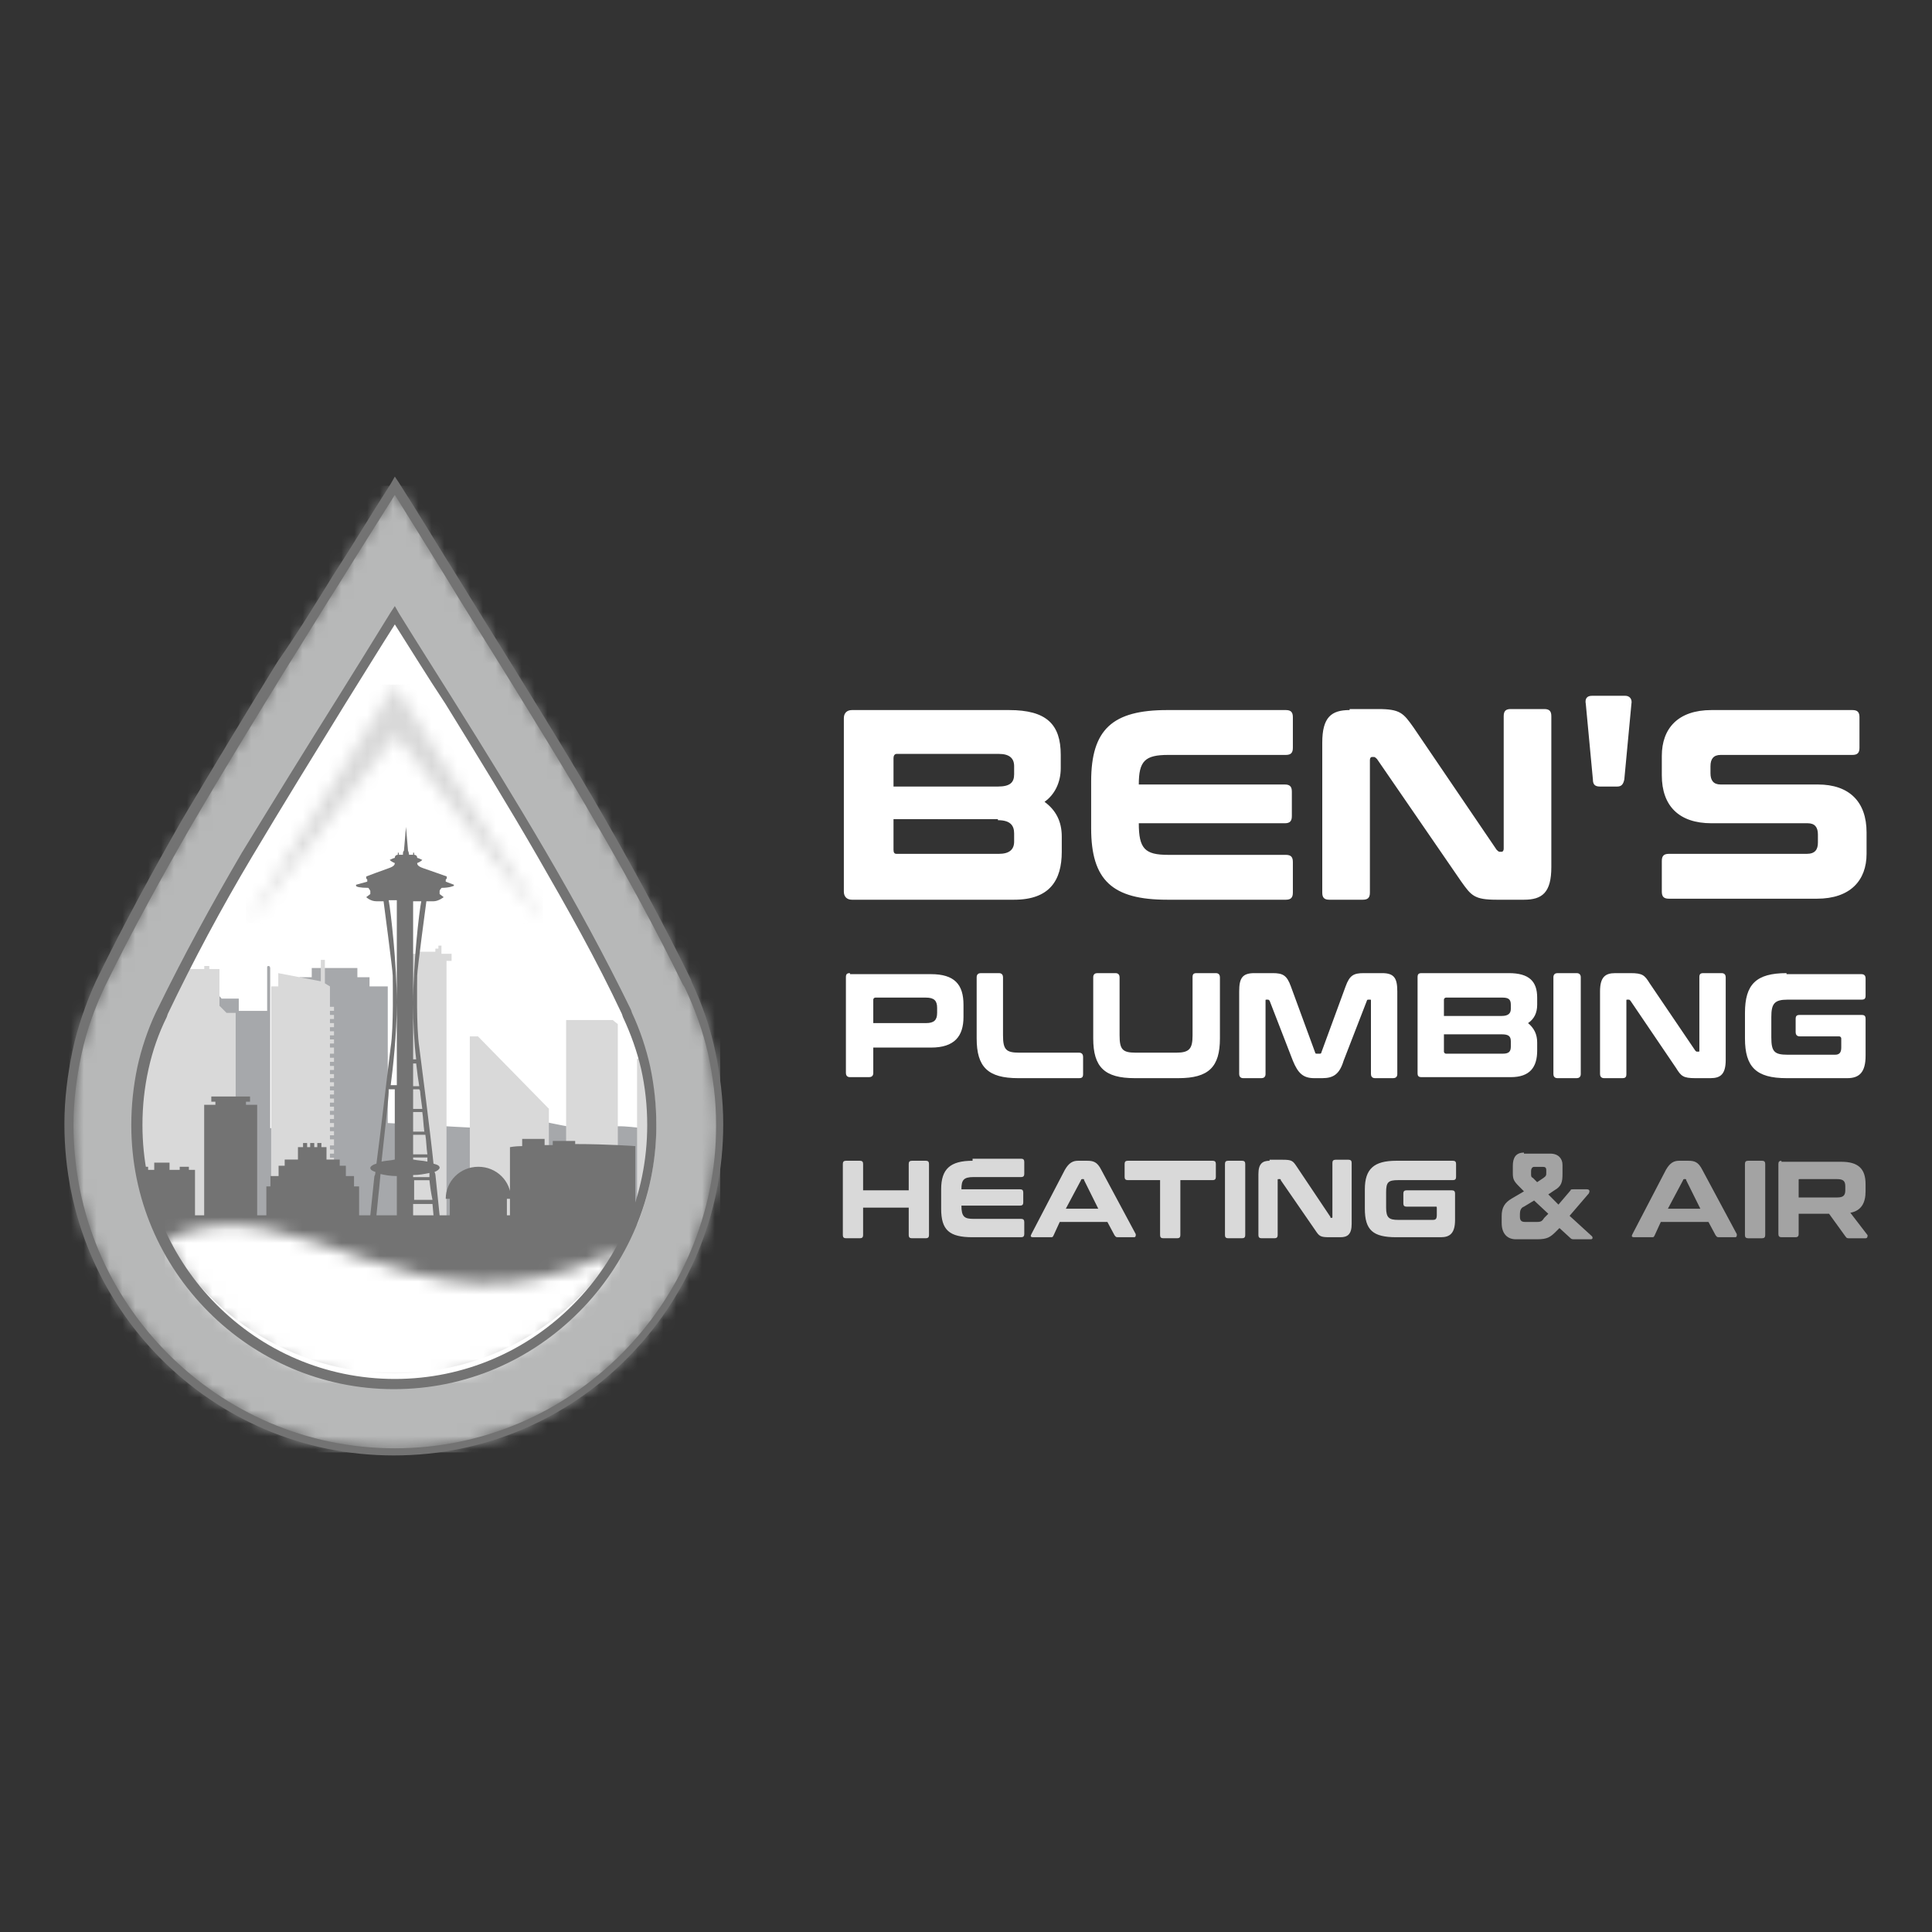 <svg width="150" height="150" viewBox="0 0 150 150" fill="none" xmlns="http://www.w3.org/2000/svg">
<rect x="0" y="0" width="150" height="150" fill="#333333" stroke="none"/>
<mask id="mask0_3573_27708" style="mask-type:luminance" maskUnits="userSpaceOnUse" x="5" y="37" width="51" height="76">
<path d="M30.656 47.767C29.239 49.983 27.902 52.2 26.485 54.496C21.606 62.333 16.727 70.25 12.713 78.562L12.635 78.721C11.297 81.412 10.667 84.342 10.667 87.35C10.667 98.433 19.56 107.458 30.656 107.458C41.673 107.458 50.645 98.512 50.645 87.35C50.645 84.421 50.015 81.492 48.756 78.8L48.677 78.562C44.585 70.25 39.706 62.333 34.827 54.417C33.41 52.2 32.072 49.983 30.656 47.767ZM30.656 37.712C27.744 42.383 24.832 46.975 21.999 51.646C17.041 59.562 12.005 67.796 7.913 76.267L7.834 76.425C6.181 79.829 5.395 83.55 5.395 87.35C5.395 101.362 16.727 112.762 30.656 112.762C44.585 112.762 55.917 101.362 55.917 87.35C55.917 83.55 55.13 79.908 53.478 76.504L53.399 76.267C49.307 67.796 44.27 59.642 39.391 51.646C36.479 46.975 33.489 42.383 30.656 37.712Z" fill="white"/>
</mask>
<g mask="url(#mask0_3573_27708)">
<path d="M55.917 37.712H5.395V112.762H55.917V37.712Z" fill="#B7B8B8"/>
</g>
<path d="M11.06 92.891V82.046C10.588 83.787 10.273 85.608 10.273 87.35C10.352 89.25 10.588 91.15 11.06 92.891Z" fill="#A6A8AB"/>
<path fill-rule="evenodd" clip-rule="evenodd" d="M30.653 47.292C34.527 53.559 38.478 59.827 42.197 66.172C45.684 72.204 50.643 79.804 50.643 87.168C50.643 92.73 48.396 97.822 44.754 101.504C41.113 105.186 36.154 107.458 30.575 107.458C25.074 107.458 20.038 105.186 16.396 101.504C12.755 97.822 10.508 92.808 10.508 87.168C10.508 79.804 15.467 72.283 19.031 66.172C22.827 59.827 26.779 53.559 30.653 47.292Z" fill="white"/>
<path d="M50.961 87.508C50.803 87.508 50.646 87.588 50.567 87.588C50.095 87.746 48.206 87.192 46.869 87.588C45.531 87.983 41.596 86.875 41.124 86.875C40.652 86.875 38.37 87.429 38.055 87.588C37.897 87.667 33.412 87.35 30.106 87.192V76.583H28.69V75.871H27.746V75.158H24.204V75.871H23.26V76.583H21.843V87.746C21.607 87.667 21.371 87.588 20.978 87.588V78.562V75.158C20.978 75.079 20.899 75 20.899 75C20.82 75 20.742 75 20.742 75.079V78.483H18.538V77.533H17.2C17.2 77.533 16.649 76.504 13.738 76.504V77.533V92.021C12.479 91.862 11.534 91.308 10.59 91.15C10.905 92.812 11.377 94.396 12.085 95.821H13.738H20.899H21.765H30.028H49.072C50.253 93.287 50.961 90.517 50.961 87.508Z" fill="#A6A8AB"/>
<path d="M43.953 79.196H47.573L47.967 79.513V95.9H43.953V79.196ZM36.477 81.017V80.463H37.107L42.615 86.083V95.9H36.477V81.017ZM35.061 74.05H34.667H34.274V73.892V73.417H34.038V73.654H33.801V73.892H32.542V74.05H31.913V95.9H34.667V74.604H35.061V74.05ZM25.932 78.483V78.167H25.617V76.583L25.224 76.346V74.525H24.909V76.188L21.604 75.554V76.583H21.053V95.9H25.617V95.346H25.932V95.029H25.617V94.713H25.932V94.396H25.617V94H25.932V93.683H25.617V93.367H25.932V93.05H25.617V92.733H25.932V92.417H25.617V92.1H25.932V91.783H25.617V91.467H25.932V91.15H25.617V90.833H25.932V90.517H25.617V90.2H25.932V89.883H25.617V89.567H25.932V89.25H25.617V88.933H25.932V88.458H25.617V88.142H25.932V87.825H25.617V87.508H25.932V87.192H25.617V86.875H25.932V86.558H25.617V86.242H25.932V85.925H25.617V85.608H25.932V85.292H25.617V84.975H25.932V84.658H25.617V84.342H25.932V84.025H25.617V83.708H25.932V83.392H25.617V83.075H25.932V82.758H25.617V82.442H25.932V82.125H25.617V81.808H25.932V81.333H25.617V81.017H25.932V80.7H25.617V80.383H25.932V80.067H25.617V79.75H25.932V79.433H25.617V79.117H25.932V78.8H25.617V78.483H25.932ZM17.59 78.642L17.039 78.088V75.238H16.252V75H15.859V75.238H13.813C12.554 77.771 11.452 80.463 10.822 83.154V91.863C11.137 93.288 11.609 94.633 12.16 95.9H18.298V78.642H17.59ZM49.855 80.858C50.564 82.996 50.957 85.213 50.957 87.35C50.957 90.121 50.406 92.733 49.462 95.108V82.204H49.619V81.175H49.855V80.858Z" fill="#D9D9D9"/>
<path d="M32.55 84.332H32.075V82.567H32.312C32.391 83.289 32.471 83.851 32.55 84.332ZM32.629 84.813C32.629 84.974 32.708 85.455 32.787 86.097H32.075V84.573H32.55C32.629 84.653 32.629 84.813 32.629 84.813ZM32.075 88.102H33.025C33.104 88.583 33.104 89.145 33.183 89.626H32.075V88.102ZM32.075 87.861V86.337H32.787C32.866 86.819 32.866 87.3 32.945 87.861H32.075ZM30.176 69.894H30.809V77.835V84.252H30.334C30.492 83.049 30.809 80.322 30.809 77.835C30.809 74.867 30.334 70.697 30.176 69.894ZM29.622 90.188C29.859 88.022 30.176 85.215 30.176 84.813C30.176 84.733 30.176 84.653 30.176 84.573H30.651V90.027C30.334 90.107 29.938 90.107 29.622 90.188ZM33.499 92.754L33.578 93.155H32.154V91.631H33.341C33.42 92.353 33.499 92.754 33.499 92.754ZM33.341 91.391H32.075V91.23C32.55 91.23 32.945 91.15 33.341 91.07C33.341 91.23 33.341 91.31 33.341 91.391ZM32.075 90.027V89.867H33.183C33.183 89.947 33.183 90.027 33.183 90.188C32.866 90.107 32.471 90.107 32.075 90.027ZM32.075 77.915C32.075 79.439 32.154 80.963 32.312 82.247H32.075V77.915V69.975H32.708C32.55 70.697 32.075 74.867 32.075 77.915ZM30.809 94.358H29.226L29.384 92.754C29.384 92.754 29.463 92.112 29.543 91.15C29.859 91.23 30.334 91.31 30.809 91.31V94.358ZM33.658 94.358H32.075V93.476H33.578L33.658 94.358ZM41.017 94.358H39.355V93.075H39.672C39.672 91.712 38.564 90.588 37.139 90.588C35.715 90.588 34.607 91.712 34.607 93.075H34.924V94.358H34.132L33.816 91.31C33.816 91.31 33.816 91.15 33.737 90.99C33.974 90.909 34.132 90.749 34.132 90.669C34.132 90.508 33.974 90.428 33.658 90.348C33.42 88.022 32.708 82.487 32.55 81.284C32.312 79.76 32.391 76.231 32.391 75.75C32.391 75.268 33.104 69.975 33.104 69.975H33.658C34.053 69.975 34.449 69.654 34.449 69.654L34.132 69.413V69.172C34.132 69.172 34.132 69.092 34.291 68.932C34.924 68.932 35.24 68.771 35.24 68.771V68.691L34.607 68.451V68.29L34.686 68.21V68.049C34.686 68.049 33.341 67.568 32.866 67.408C32.391 67.247 32.391 67.087 32.391 67.007C32.629 66.927 32.787 66.766 32.787 66.766C32.787 66.766 32.471 66.606 32.391 66.606C32.391 66.365 32.154 66.365 32.154 66.365V66.205H32.075V66.365H31.758C31.758 66.205 31.679 66.044 31.679 66.044L31.521 64.2L31.363 66.044C31.284 66.124 31.284 66.205 31.284 66.365H30.967V66.205H30.888V66.365C30.888 66.365 30.651 66.365 30.651 66.606C30.571 66.606 30.255 66.766 30.255 66.766C30.255 66.766 30.413 66.927 30.651 67.007C30.651 67.087 30.651 67.247 30.176 67.408C29.701 67.568 28.435 68.049 28.435 68.049V68.21L28.514 68.29V68.451L27.643 68.691V68.771C27.643 68.852 27.96 68.932 28.593 68.932C28.672 69.012 28.751 69.172 28.751 69.172V69.413L28.435 69.654C28.435 69.654 28.751 69.975 29.226 69.975H29.78C29.78 69.975 30.492 75.349 30.492 75.75C30.492 76.231 30.571 79.76 30.334 81.284C30.176 82.487 29.543 88.022 29.226 90.348C28.91 90.428 28.751 90.588 28.751 90.669C28.751 90.829 28.91 90.909 29.147 90.99C29.147 91.23 29.068 91.31 29.068 91.31L28.751 94.358H27.881V92.112H27.485V91.31H26.852V90.508H26.377V90.027H25.349V89.065H24.953V88.744H24.636V89.065H24.399V88.744H24.082V89.065H23.845V88.744H23.528V89.065H23.133V90.027H22.104V90.508H21.629V91.31H20.996V92.112H20.68V94.358H19.967V85.776H19.097V85.535H19.413V85.134H16.406V85.535H16.723V85.776H15.852V94.358H15.14V90.829H14.665V90.588H13.953V90.829H13.162V90.268H11.975V90.829H11.5V90.588H11.184C11.342 91.872 11.658 93.155 12.054 94.439V94.519C15.378 101.898 22.658 106.631 30.651 106.631C38.643 106.631 45.923 101.898 49.247 94.519V94.439V94.358L49.326 94.198V88.984C49.326 88.984 47.189 88.824 44.657 88.824V88.583H42.916V88.904C42.679 88.904 42.441 88.904 42.283 88.904V88.423H40.542V88.984C39.988 88.984 39.593 89.065 39.593 89.065V94.358H41.017Z" fill="#737373"/>
<mask id="mask1_3573_27708" style="mask-type:luminance" maskUnits="userSpaceOnUse" x="19" y="53" width="24" height="19">
<path d="M30.654 53.15C27.742 57.821 24.83 62.412 21.997 67.083C21.053 68.587 20.108 70.171 19.164 71.675L19.715 71.042C23.335 66.371 27.034 61.779 30.732 57.108C34.352 61.779 38.13 66.371 41.75 71.042L42.301 71.675C41.356 70.092 40.412 68.587 39.468 67.083C36.477 62.492 33.487 57.821 30.654 53.15Z" fill="white"/>
</mask>
<g mask="url(#mask1_3573_27708)">
<path d="M42.144 53.15H19.086V71.675H42.144V53.15Z" fill="#D9D9D9"/>
</g>
<mask id="mask2_3573_27708" style="mask-type:luminance" maskUnits="userSpaceOnUse" x="12" y="95" width="37" height="13">
<path d="M47.575 97.246C32.072 104.767 23.494 91.467 13.106 96.137C13.027 96.217 12.87 96.217 12.791 96.296C16.096 102.867 22.864 107.379 30.655 107.379C38.21 107.379 44.82 103.183 48.204 96.929C47.968 97.087 47.732 97.167 47.575 97.246Z" fill="white"/>
</mask>
<g mask="url(#mask2_3573_27708)">
<path d="M48.126 91.467H12.791V107.379H48.126V91.467Z" fill="white"/>
</g>
<path fill-rule="evenodd" clip-rule="evenodd" d="M26.169 54.258C27.507 52.121 28.924 49.825 30.34 47.529L30.655 47.054L30.97 47.608C32.386 49.904 33.803 52.121 35.141 54.258C37.58 58.138 40.02 62.096 42.381 66.133C44.741 70.171 46.945 74.208 48.991 78.404L49.07 78.642C49.699 79.987 50.172 81.412 50.486 82.838C50.801 84.342 50.958 85.846 50.958 87.35C50.958 92.971 48.676 98.117 44.977 101.838C41.279 105.558 36.242 107.854 30.576 107.854C24.989 107.854 19.873 105.558 16.175 101.838C12.476 98.117 10.194 93.05 10.194 87.35C10.194 85.846 10.351 84.342 10.666 82.838C10.981 81.412 11.453 79.987 12.083 78.642L12.161 78.483C14.207 74.287 16.411 70.25 18.772 66.213C21.29 62.096 23.73 58.138 26.169 54.258ZM30.655 48.479C29.396 50.458 28.137 52.517 26.799 54.654C24.359 58.612 21.92 62.571 19.559 66.529C17.198 70.487 14.994 74.604 13.027 78.721L12.948 78.958C12.319 80.225 11.847 81.571 11.532 82.996C11.217 84.421 11.06 85.846 11.06 87.35C11.06 92.812 13.263 97.721 16.804 101.283C20.346 104.846 25.225 107.062 30.655 107.062C36.085 107.062 40.964 104.846 44.505 101.283C48.047 97.721 50.25 92.812 50.25 87.35C50.25 85.846 50.093 84.421 49.778 82.996C49.463 81.65 48.991 80.304 48.361 78.958L48.283 78.721C46.315 74.525 44.033 70.487 41.751 66.529C39.469 62.571 37.029 58.612 34.59 54.654C33.173 52.517 31.914 50.458 30.655 48.479ZM25.854 44.679C27.35 42.383 28.766 40.008 30.34 37.554L30.655 37L30.97 37.475C32.544 39.929 33.96 42.304 35.455 44.679C36.872 46.975 38.288 49.271 39.626 51.408C42.066 55.367 44.584 59.404 46.945 63.521C49.306 67.638 51.588 71.833 53.634 76.029L53.713 76.267C54.5 77.929 55.129 79.75 55.523 81.571C55.916 83.471 56.152 85.371 56.152 87.271C56.152 94.396 53.319 100.808 48.676 105.479C44.033 110.15 37.659 113 30.576 113C23.494 113 17.119 110.15 12.476 105.479C7.833 100.808 5 94.396 5 87.271C5 85.371 5.236 83.471 5.63 81.571C6.023 79.75 6.653 77.929 7.44 76.188L7.518 76.029C9.564 71.833 11.847 67.638 14.207 63.521C16.647 59.404 19.087 55.367 21.526 51.408C23.021 49.271 24.438 46.975 25.854 44.679ZM30.655 38.425C29.317 40.562 27.901 42.779 26.484 45.075C25.067 47.292 23.73 49.508 22.234 51.883C19.795 55.842 17.277 59.958 14.916 63.996C12.555 68.112 10.273 72.229 8.227 76.425L8.148 76.583C7.361 78.246 6.731 79.987 6.338 81.808C5.944 83.629 5.708 85.45 5.708 87.35C5.708 94.237 8.463 100.492 13.027 105.083C17.513 109.596 23.73 112.446 30.655 112.446C37.501 112.446 43.718 109.675 48.283 105.083C52.768 100.571 55.602 94.317 55.602 87.35C55.602 85.45 55.365 83.629 54.972 81.808C54.578 80.067 53.949 78.325 53.162 76.662L53.005 76.425C50.958 72.229 48.676 68.033 46.315 63.996C43.955 59.879 41.436 55.842 38.997 51.883C37.58 49.587 36.164 47.371 34.826 45.154C33.409 42.858 31.993 40.562 30.655 38.425Z" fill="#737373"/>
<path d="M138.706 75.554C136.345 75.554 135.479 76.425 135.479 78.642V80.621C135.479 82.838 136.345 83.708 138.706 83.708H143.427C144.372 83.708 144.844 83.233 144.844 81.967V79.117C144.844 78.879 144.765 78.8 144.529 78.8H139.729C139.493 78.8 139.414 78.879 139.414 79.117V80.146C139.414 80.304 139.493 80.463 139.729 80.463H142.798C142.876 80.463 142.955 80.542 142.955 80.621V81.333C142.955 81.729 142.798 81.888 142.483 81.888H138.784C137.761 81.888 137.525 81.65 137.525 80.542V78.958C137.525 77.929 137.761 77.612 138.784 77.612H144.529C144.765 77.612 144.844 77.533 144.844 77.296V75.95C144.844 75.792 144.765 75.633 144.529 75.633H138.706V75.554ZM125.406 75.554C124.619 75.554 124.226 75.871 124.226 76.979V83.392C124.226 83.55 124.304 83.708 124.54 83.708H125.957C126.193 83.708 126.272 83.629 126.272 83.392V77.692C126.272 77.612 126.272 77.612 126.35 77.612H126.429C126.508 77.612 126.508 77.612 126.586 77.692L130.128 82.917C130.521 83.55 130.679 83.708 131.623 83.708H132.803C133.59 83.708 133.984 83.392 133.984 82.283V75.871C133.984 75.713 133.905 75.554 133.669 75.554H132.253C132.016 75.554 131.938 75.633 131.938 75.871V81.571C131.938 81.65 131.938 81.65 131.859 81.65H131.78C131.702 81.65 131.702 81.65 131.623 81.571L128.082 76.346C127.688 75.713 127.531 75.554 126.586 75.554H125.406ZM120.92 75.554C120.763 75.554 120.606 75.633 120.606 75.871V83.392C120.606 83.55 120.684 83.708 120.92 83.708H122.416C122.573 83.708 122.73 83.629 122.73 83.392V75.871C122.73 75.713 122.652 75.554 122.416 75.554H120.92ZM112.106 77.612C112.106 77.533 112.185 77.454 112.264 77.454H116.671C117.143 77.454 117.3 77.612 117.3 78.008V78.325C117.3 78.642 117.143 78.879 116.592 78.879H112.106V77.612ZM116.592 80.304C117.143 80.304 117.3 80.463 117.3 80.858V81.254C117.3 81.65 117.143 81.808 116.671 81.808H112.264C112.185 81.808 112.106 81.729 112.106 81.65V80.304H116.592ZM110.375 75.554C110.139 75.554 110.06 75.633 110.06 75.871V83.312C110.06 83.55 110.139 83.629 110.375 83.629H117.3C118.796 83.629 119.346 82.838 119.346 81.571V80.938C119.346 80.304 119.11 79.829 118.638 79.433C119.11 79.117 119.346 78.642 119.346 78.008V77.454C119.346 76.188 118.717 75.554 117.143 75.554H110.375ZM97.39 75.554C96.446 75.554 96.21 75.95 96.21 76.979V83.392C96.21 83.55 96.288 83.708 96.525 83.708H97.941C98.099 83.708 98.256 83.629 98.256 83.392V77.692C98.256 77.612 98.256 77.612 98.335 77.612H98.413C98.492 77.612 98.492 77.612 98.571 77.692L100.381 82.362C100.774 83.312 101.168 83.708 102.033 83.708H102.663C103.529 83.708 104.001 83.392 104.315 82.362L106.125 77.692C106.125 77.612 106.204 77.612 106.283 77.612H106.362C106.44 77.612 106.44 77.612 106.44 77.692V83.392C106.44 83.55 106.519 83.708 106.755 83.708H108.172C108.329 83.708 108.486 83.629 108.486 83.392V76.979C108.486 75.95 108.25 75.554 107.306 75.554H105.889C105.102 75.554 104.788 75.713 104.473 76.583L102.584 81.729C102.584 81.808 102.505 81.808 102.427 81.808H102.269C102.191 81.808 102.112 81.808 102.112 81.729L100.223 76.583C99.909 75.713 99.594 75.554 98.807 75.554H97.39ZM85.192 75.554C85.035 75.554 84.878 75.633 84.878 75.871V80.621C84.878 82.838 85.743 83.708 88.104 83.708H91.488C93.849 83.708 94.715 82.838 94.715 80.621V75.871C94.715 75.713 94.636 75.554 94.4 75.554H92.905C92.668 75.554 92.59 75.633 92.59 75.871V80.383C92.59 81.412 92.354 81.729 91.331 81.729H88.183C87.16 81.729 86.924 81.492 86.924 80.383V75.871C86.924 75.713 86.845 75.554 86.609 75.554H85.192ZM76.142 75.554C75.985 75.554 75.828 75.633 75.828 75.871V80.621C75.828 82.838 76.693 83.708 79.054 83.708H83.776C84.012 83.708 84.091 83.629 84.091 83.392V82.046C84.091 81.888 84.012 81.729 83.776 81.729H79.133C78.11 81.729 77.874 81.492 77.874 80.383V75.871C77.874 75.713 77.795 75.554 77.559 75.554H76.142ZM67.801 77.612C67.801 77.533 67.879 77.454 67.958 77.454H71.893C72.522 77.454 72.758 77.692 72.758 78.246V78.642C72.758 79.196 72.522 79.433 71.893 79.433H67.801V77.612ZM65.991 75.554C65.754 75.554 65.676 75.633 65.676 75.871V83.312C65.676 83.471 65.754 83.629 65.991 83.629H67.486C67.643 83.629 67.801 83.55 67.801 83.312V81.333H72.286C74.096 81.333 74.805 80.463 74.805 78.958V78.008C74.805 76.425 74.096 75.633 72.286 75.633H65.991V75.554Z" fill="white"/>
<path d="M132.879 55.129C130.282 55.129 129.023 56.554 129.023 58.692V60.196C129.023 62.571 130.361 63.917 132.879 63.917H140.355C140.906 63.917 141.142 64.233 141.142 64.787V65.421C141.142 65.975 140.906 66.292 140.277 66.292H129.574C129.181 66.292 129.023 66.45 129.023 66.846V69.221C129.023 69.617 129.181 69.775 129.574 69.775H141.064C143.661 69.775 144.92 68.35 144.92 66.292V64.629C144.92 62.254 143.582 60.908 141.142 60.908H133.588C133.037 60.908 132.801 60.592 132.801 60.037V59.483C132.801 58.929 133.037 58.612 133.588 58.612H143.818C144.212 58.612 144.369 58.454 144.369 58.058V55.683C144.369 55.287 144.212 55.129 143.818 55.129H132.879ZM123.593 54.021C123.2 54.021 123.042 54.258 123.121 54.654L123.672 60.512C123.672 60.908 123.829 61.067 124.223 61.067H125.561C125.875 61.067 126.033 60.908 126.111 60.512L126.662 54.654C126.741 54.258 126.505 54.021 126.19 54.021H123.593ZM104.785 55.129C103.368 55.129 102.66 55.683 102.66 57.662V69.3C102.66 69.696 102.817 69.854 103.211 69.854H105.808C106.201 69.854 106.359 69.696 106.359 69.3V59.008C106.359 58.85 106.437 58.771 106.516 58.771H106.674C106.752 58.771 106.831 58.85 106.91 58.929L113.441 68.429C114.228 69.537 114.464 69.854 116.196 69.854H118.321C119.737 69.854 120.445 69.3 120.445 67.321V55.604C120.445 55.208 120.288 55.05 119.894 55.05H117.298C116.904 55.05 116.747 55.208 116.747 55.604V65.896C116.747 66.054 116.668 66.133 116.589 66.133H116.432C116.353 66.133 116.274 66.054 116.196 65.975L109.743 56.475C108.956 55.367 108.72 55.05 106.988 55.05H104.785V55.129ZM90.62 55.129C86.37 55.129 84.717 56.633 84.717 60.671V64.312C84.717 68.35 86.37 69.854 90.62 69.854H99.827C100.221 69.854 100.378 69.696 100.378 69.3V66.925C100.378 66.529 100.221 66.371 99.827 66.371H90.698C88.888 66.371 88.416 65.896 88.416 63.917H99.748C100.142 63.917 100.299 63.758 100.299 63.362V61.462C100.299 61.067 100.142 60.908 99.748 60.908H88.416C88.416 59.087 88.888 58.612 90.698 58.612H99.827C100.221 58.612 100.378 58.454 100.378 58.058V55.683C100.378 55.287 100.221 55.129 99.827 55.129H90.62ZM69.372 58.85C69.372 58.692 69.45 58.533 69.608 58.533H77.556C78.343 58.533 78.737 58.85 78.737 59.483V60.117C78.737 60.75 78.422 61.067 77.477 61.067H69.372V58.85ZM77.477 63.679C78.422 63.679 78.737 64.075 78.737 64.708V65.342C78.737 65.975 78.343 66.292 77.556 66.292H69.608C69.45 66.292 69.372 66.212 69.372 65.975V63.6H77.477V63.679ZM66.145 55.129C65.752 55.129 65.516 55.367 65.516 55.762V69.221C65.516 69.617 65.752 69.854 66.145 69.854H78.737C81.491 69.854 82.435 68.35 82.435 66.133V64.946C82.435 63.758 81.963 62.887 81.097 62.254C81.884 61.7 82.356 60.75 82.356 59.642V58.612C82.356 56.237 81.255 55.129 78.343 55.129H66.145Z" fill="white"/>
<path d="M108.405 90.121C106.674 90.121 105.966 90.754 105.966 92.337V93.842C105.966 95.504 106.595 96.058 108.405 96.058H111.868C112.576 96.058 112.97 95.742 112.97 94.712V92.654C112.97 92.496 112.891 92.417 112.734 92.417H109.192C109.035 92.417 108.956 92.496 108.956 92.654V93.446C108.956 93.604 109.035 93.683 109.192 93.683H111.475C111.553 93.683 111.553 93.683 111.553 93.842V94.317C111.553 94.633 111.475 94.712 111.239 94.712H108.563C107.855 94.712 107.618 94.554 107.618 93.762V92.575C107.618 91.783 107.776 91.625 108.563 91.625H112.812C112.97 91.625 113.049 91.546 113.049 91.387V90.358C113.049 90.2 112.97 90.121 112.812 90.121H108.405ZM98.569 90.121C98.018 90.121 97.703 90.358 97.703 91.15V95.9C97.703 96.058 97.781 96.137 97.939 96.137H98.962C99.119 96.137 99.198 96.058 99.198 95.9V91.625C99.198 91.546 99.198 91.546 99.277 91.546H99.355C99.434 91.546 99.434 91.546 99.434 91.625L102.11 95.504C102.425 95.979 102.503 96.058 103.212 96.058H104.077C104.628 96.058 104.943 95.821 104.943 95.029V90.279C104.943 90.121 104.864 90.042 104.707 90.042H103.684C103.526 90.042 103.448 90.121 103.448 90.279V94.475C103.448 94.554 103.448 94.554 103.369 94.554C103.29 94.554 103.29 94.554 103.29 94.475L100.693 90.596C100.378 90.121 100.3 90.042 99.591 90.042H98.569V90.121ZM95.342 90.121C95.184 90.121 95.106 90.2 95.106 90.358V95.9C95.106 96.058 95.184 96.137 95.342 96.137H96.444C96.601 96.137 96.68 96.058 96.68 95.9V90.358C96.68 90.2 96.601 90.121 96.444 90.121H95.342ZM87.551 90.121C87.394 90.121 87.315 90.2 87.315 90.358V91.387C87.315 91.546 87.394 91.625 87.551 91.625H90.069V95.9C90.069 96.058 90.148 96.137 90.305 96.137H91.407C91.564 96.137 91.643 96.058 91.643 95.9V91.625H94.162C94.319 91.625 94.398 91.546 94.398 91.387V90.358C94.398 90.2 94.319 90.121 94.162 90.121H87.551ZM83.931 91.625C83.931 91.546 84.01 91.546 84.01 91.546H84.088C84.167 91.546 84.167 91.546 84.167 91.625L85.269 93.842H82.751L83.931 91.625ZM83.695 90.121C83.302 90.121 82.987 90.279 82.672 90.833L80.075 95.821C79.996 95.979 79.996 96.058 80.232 96.058H81.57C81.728 96.058 81.728 96.058 81.806 95.9L82.278 94.871H85.977L86.528 95.9C86.607 95.979 86.607 96.058 86.764 96.058H88.023C88.181 96.058 88.181 95.979 88.181 95.821L85.505 90.833C85.19 90.2 84.875 90.121 84.403 90.121H83.695ZM75.511 90.121C73.779 90.121 73.071 90.754 73.071 92.337V93.842C73.071 95.504 73.701 96.058 75.511 96.058H79.288C79.445 96.058 79.524 95.979 79.524 95.821V94.871C79.524 94.712 79.445 94.633 79.288 94.633H75.589C74.881 94.633 74.645 94.475 74.645 93.604H79.209C79.367 93.604 79.445 93.525 79.445 93.367V92.575C79.445 92.417 79.367 92.337 79.209 92.337H74.645C74.645 91.625 74.802 91.387 75.589 91.387H79.288C79.445 91.387 79.524 91.308 79.524 91.15V90.2C79.524 90.042 79.445 89.962 79.288 89.962H75.511V90.121ZM65.674 90.121C65.516 90.121 65.438 90.2 65.438 90.358V95.9C65.438 96.058 65.516 96.137 65.674 96.137H66.775C66.933 96.137 67.011 96.058 67.011 95.9V93.762H70.553V95.9C70.553 96.058 70.631 96.137 70.789 96.137H71.891C72.048 96.137 72.127 96.058 72.127 95.9V90.358C72.127 90.2 72.048 90.121 71.891 90.121H70.789C70.631 90.121 70.553 90.2 70.553 90.358V92.417H67.011V90.358C67.011 90.2 66.933 90.121 66.775 90.121H65.674Z" fill="#D9D9D9"/>
<path d="M139.648 91.625C139.648 91.546 139.648 91.546 139.726 91.546H142.638C143.11 91.546 143.268 91.704 143.268 92.1V92.417C143.268 92.812 143.11 92.971 142.638 92.971H139.648V91.625ZM138.31 90.121C138.153 90.121 138.074 90.2 138.074 90.358V95.821C138.074 95.979 138.153 96.058 138.31 96.058H139.412C139.569 96.058 139.648 95.979 139.648 95.821V94.237H142.009L143.268 95.979C143.346 96.058 143.346 96.138 143.504 96.138H144.842C144.999 96.138 144.999 95.979 144.999 95.9L143.661 94.158C144.527 94 144.842 93.367 144.842 92.496V91.942C144.842 90.754 144.291 90.2 142.953 90.2H138.31V90.121ZM135.713 90.121C135.556 90.121 135.477 90.2 135.477 90.358V95.9C135.477 96.058 135.556 96.138 135.713 96.138H136.815C136.972 96.138 137.051 96.058 137.051 95.9V90.358C137.051 90.2 136.972 90.121 136.815 90.121H135.713ZM130.676 91.625C130.676 91.546 130.755 91.546 130.755 91.546H130.834C130.912 91.546 130.912 91.546 130.912 91.625L132.014 93.842H129.496L130.676 91.625ZM130.362 90.121C129.968 90.121 129.653 90.279 129.339 90.833L126.742 95.821C126.663 95.979 126.663 96.058 126.899 96.058H128.237C128.394 96.058 128.394 96.058 128.473 95.9L128.945 94.871H132.644L133.195 95.9C133.273 95.979 133.273 96.058 133.431 96.058H134.69C134.847 96.058 134.847 95.979 134.847 95.821L132.172 90.833C131.857 90.2 131.542 90.121 131.07 90.121H130.362ZM118.872 91.15V90.912C118.872 90.754 118.951 90.596 119.108 90.596H119.816C119.974 90.596 120.052 90.675 120.052 90.833V91.071C120.052 91.229 120.052 91.308 119.816 91.467L119.344 91.783L119.029 91.467C118.872 91.388 118.872 91.308 118.872 91.15ZM119.344 94.871H118.4C118.164 94.871 118.006 94.792 118.006 94.475V94.237C118.006 94 118.085 93.763 118.321 93.683L119.108 93.208L120.21 94.237L119.895 94.554C119.738 94.792 119.659 94.871 119.344 94.871ZM118.321 89.487C117.692 89.487 117.455 89.883 117.455 90.517V91.071C117.455 91.546 117.534 91.704 117.928 92.1L118.321 92.496L117.377 93.05C116.826 93.367 116.59 93.763 116.59 94.396V94.95C116.59 95.821 117.062 96.217 117.692 96.217H119.344C120.131 96.217 120.367 96.058 120.839 95.583L121.076 95.346L121.941 96.138C122.02 96.217 122.099 96.217 122.256 96.217H123.515C123.672 96.217 123.672 96.058 123.594 95.979L121.862 94.396L123.358 92.654C123.436 92.496 123.436 92.338 123.2 92.338H122.177C122.02 92.338 121.941 92.338 121.941 92.417L120.997 93.525L120.21 92.733L120.682 92.417C121.233 92.1 121.312 91.783 121.312 91.15V90.438C121.312 89.963 120.997 89.567 120.367 89.567H118.321V89.487Z" fill="#A3A3A3"/>
</svg>
